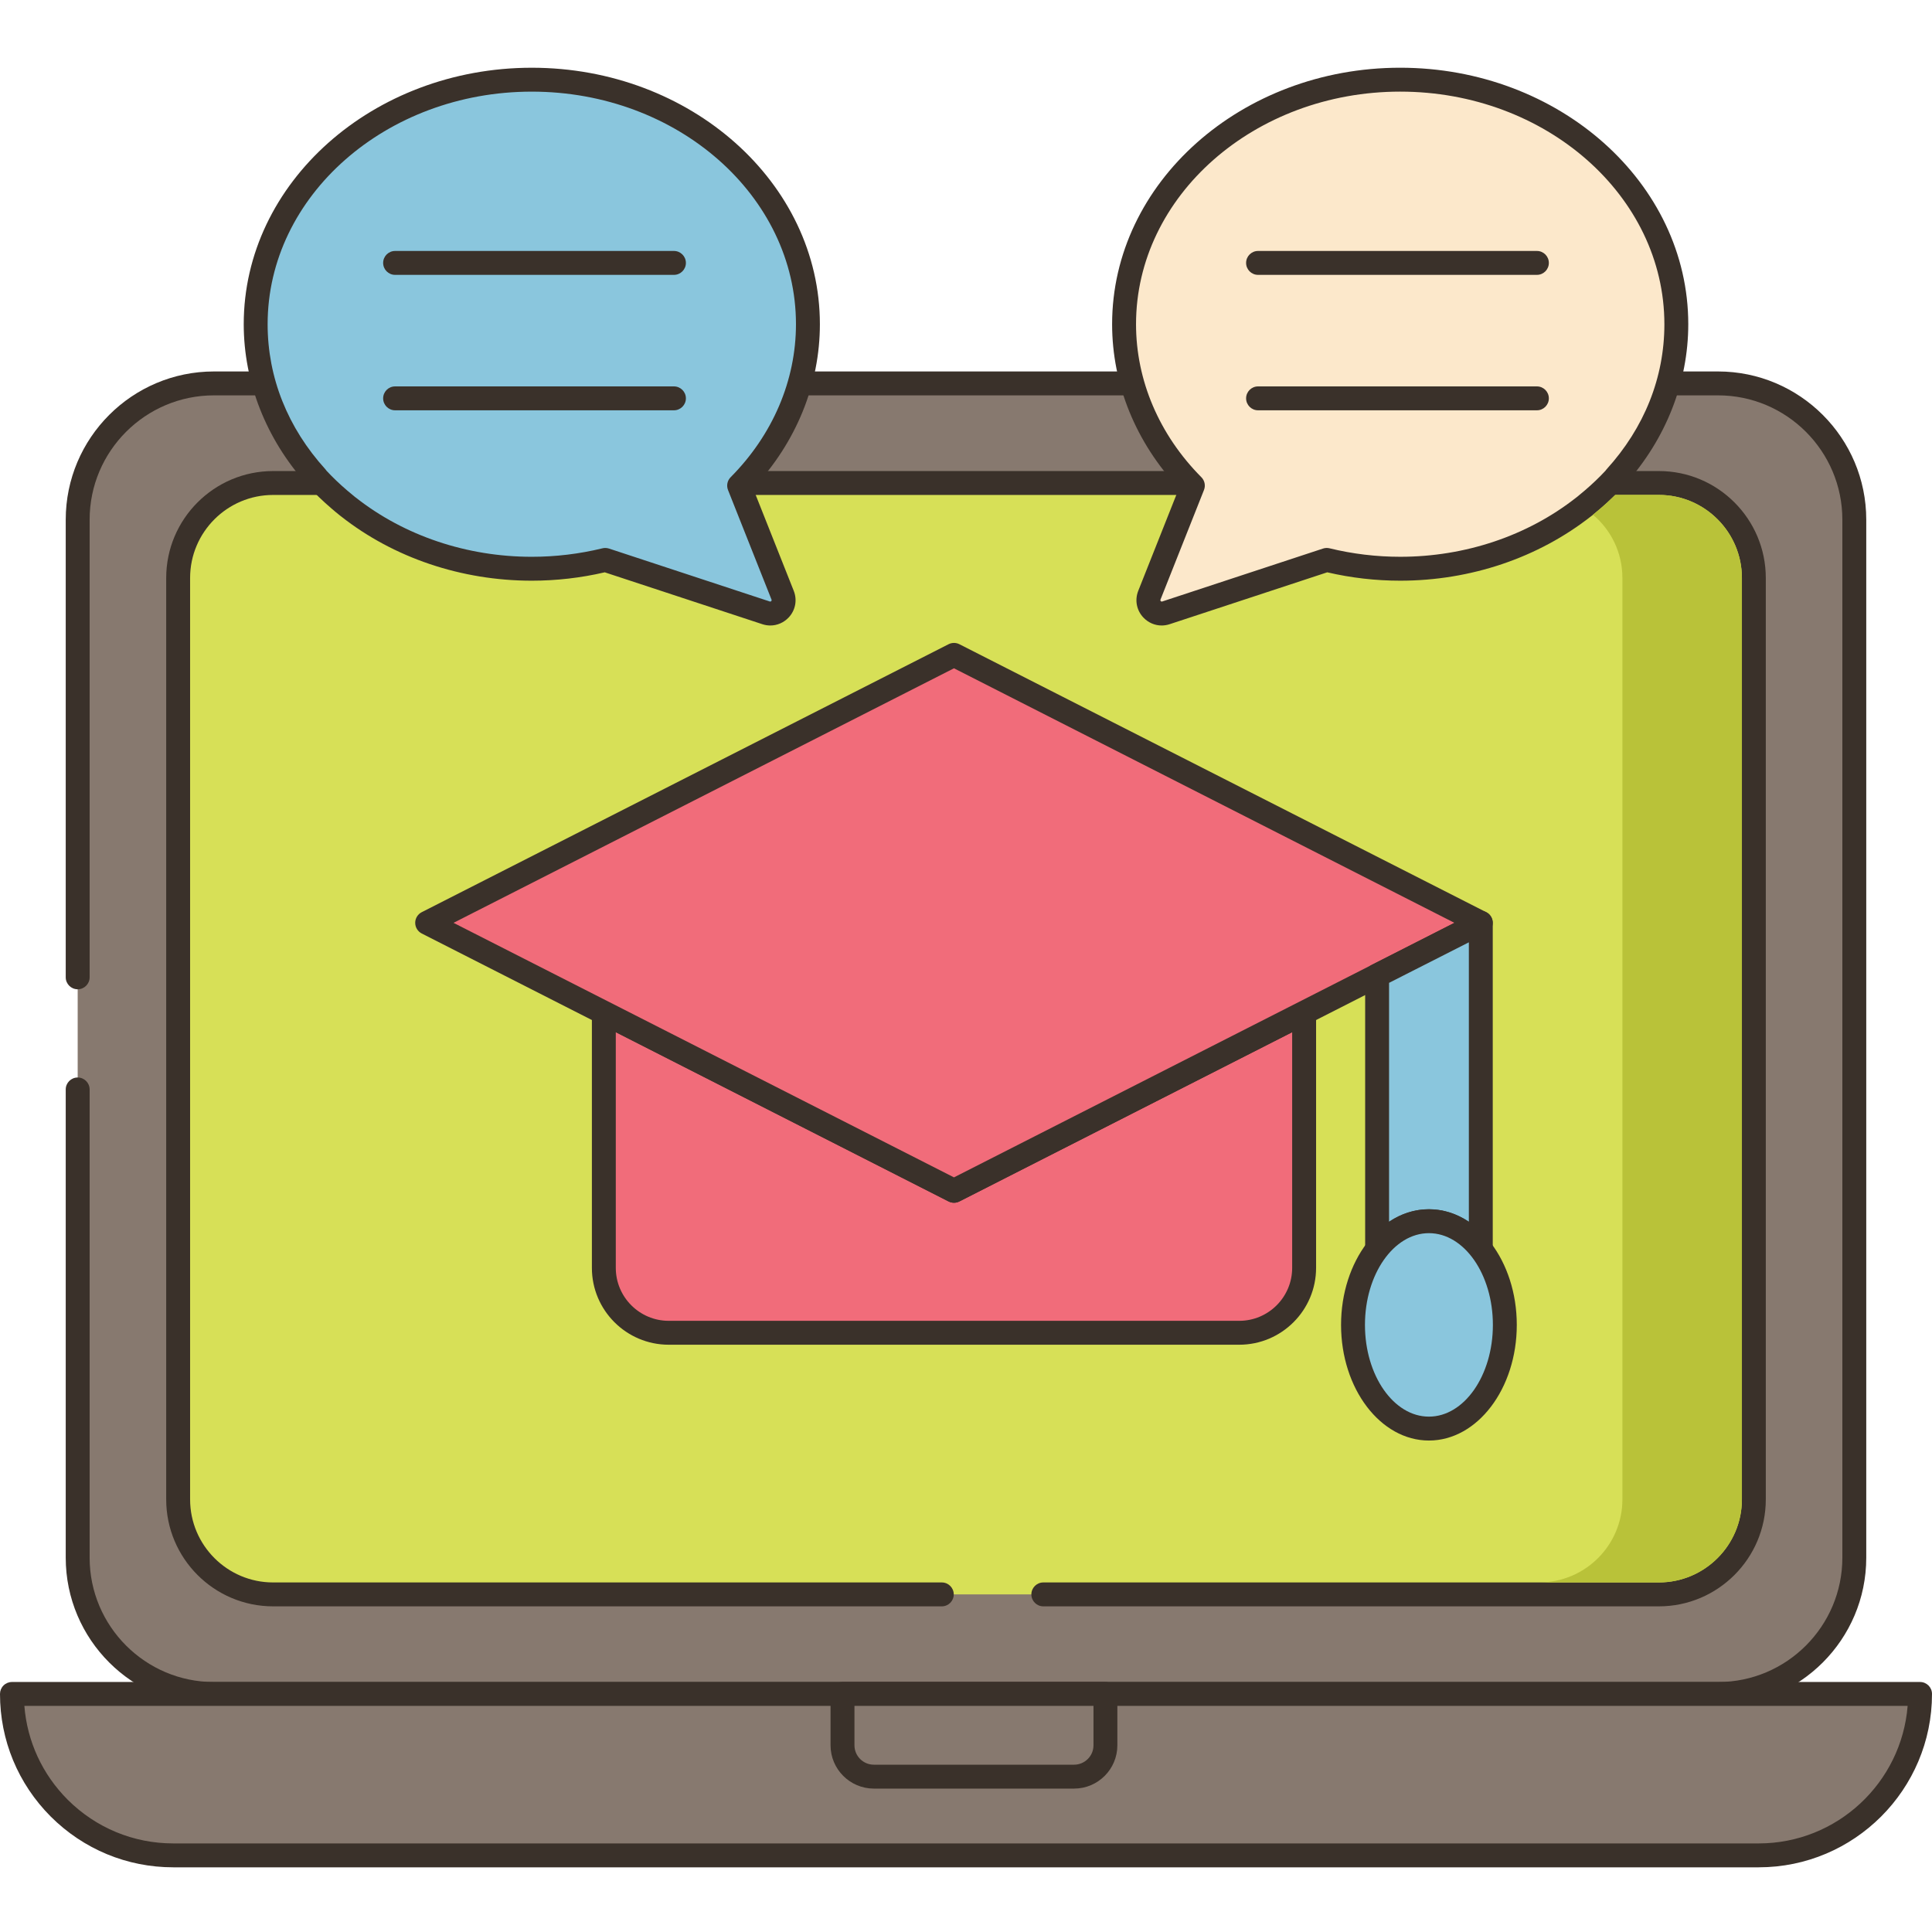 <svg height="485pt" viewBox="0 -17 485 485" width="485pt" xmlns="http://www.w3.org/2000/svg"><path d="m19.5 256.488v117.551c0 18.895 15.316 34.207 34.211 34.207h377.578c18.895 0 34.207-15.312 34.207-34.207v-260.578c0-18.895-15.312-34.211-34.207-34.211h-377.578c-18.895 0-34.211 15.316-34.211 34.211zm0 0" fill="#87796f"/><path d="m431.289 411.25h-377.578c-20.52 0-37.211-16.695-37.211-37.211v-117.547c0-1.656 1.344-3 3-3s3 1.344 3 3v117.547c0 17.207 14 31.211 31.211 31.211h377.578c17.207 0 31.207-14.004 31.207-31.211v-260.578c0-17.211-14-31.211-31.207-31.211h-377.578c-17.211 0-31.211 14.004-31.211 31.211v114.883c0 1.652-1.344 3-3 3s-3-1.348-3-3v-114.883c0-20.52 16.691-37.211 37.211-37.211h377.578c20.516 0 37.207 16.691 37.207 37.211v260.578c.004 20.516-16.688 37.211-37.207 37.211zm0 0" fill="#3a312a"/><path d="m482 408.238c0 22.383-18.141 40.523-40.5 40.523h-398c-11.18 0-21.301-4.543-28.641-11.863-7.32-7.34-11.859-17.457-11.859-28.66zm0 0" fill="#87796f"/><path d="m441.5 451.762h-398c-11.598 0-22.523-4.527-30.758-12.738-8.219-8.242-12.742-19.172-12.742-30.785 0-.797.316-1.559.879-2.121s1.324-.879 2.121-.879h479c1.656 0 3 1.344 3 3 0 24-19.516 43.523-43.5 43.523zm-435.383-40.523c.699 8.887 4.496 17.152 10.867 23.543 7.102 7.078 16.52 10.98 26.52 10.98h398c19.668 0 35.848-15.23 37.379-34.523zm0 0" fill="#3a312a"/><path d="m261.91 383.25h154.527c13.168 0 23.84-10.676 23.84-23.84v-231.32c0-13.164-10.672-23.84-23.84-23.84h-347.875c-13.168 0-23.84 10.676-23.84 23.84v231.32c0 13.164 10.672 23.84 23.84 23.84zm0 0" fill="#d7e057"/><path d="m416.438 386.25h-154.527c-1.656 0-3-1.344-3-3s1.344-3 3-3h154.527c11.492 0 20.84-9.352 20.84-20.84v-231.32c0-11.492-9.348-20.84-20.84-20.84h-347.875c-11.492 0-20.84 9.348-20.84 20.84v231.32c0 11.488 9.348 20.84 20.84 20.84h167.863c1.656 0 3 1.344 3 3s-1.344 3-3 3h-167.863c-14.801 0-26.84-12.043-26.84-26.84v-231.32c0-14.801 12.039-26.84 26.84-26.84h347.875c14.801 0 26.84 12.039 26.84 26.84v231.32c0 14.797-12.039 26.84-26.84 26.84zm0 0" fill="#3a312a"/><path d="m277.5 408.238v12.895c0 4.344-3.523 7.867-7.867 7.867h-50.266c-4.348 0-7.871-3.523-7.871-7.867v-12.895zm0 0" fill="#87796f"/><path d="m269.633 432h-50.266c-5.992 0-10.871-4.875-10.871-10.867v-12.895c0-1.652 1.344-3 3-3h66c1.66 0 3 1.348 3 3v12.895c.004 5.992-4.871 10.867-10.863 10.867zm-55.133-20.762v9.895c0 2.684 2.184 4.867 4.867 4.867h50.266c2.684 0 4.871-2.184 4.871-4.867v-9.895zm0 0" fill="#3a312a"/><path d="m64.184 64.387c0-33.902 31.035-61.387 69.316-61.387s69.316 27.484 69.316 61.387c0 15.531-6.527 29.707-17.27 40.52l10.918 27.516c1.051 2.641-1.461 5.309-4.164 4.422l-40.355-13.285c-5.875 1.434-12.055 2.215-18.445 2.215-17.656 0-33.766-5.859-46.008-15.488-.098-.078-.199-.152-.301-.23-.676-.539-1.332-1.094-1.984-1.652-2.043-1.75-3.98-3.594-5.766-5.547.016-.004.031-.008.043-.012-9.566-10.527-15.301-23.895-15.301-38.457zm0 0" fill="#8ac6dd"/><g fill="#3a312a"><path d="m193.375 140.02c-.668 0-1.348-.109-2.012-.328l-39.551-13.02c-5.992 1.395-12.148 2.102-18.312 2.102-17.641 0-34.637-5.73-47.859-16.129l-.297-.227c-.723-.574-1.41-1.152-2.09-1.738-2.199-1.879-4.227-3.832-6.023-5.801-.117-.125-.219-.262-.312-.406-10.148-11.348-15.734-25.562-15.734-40.086 0-35.5 32.441-64.383 72.32-64.383 39.875 0 72.316 28.883 72.316 64.383 0 15.094-5.941 29.652-16.77 41.215l10.207 25.715c.918 2.316.43 4.883-1.281 6.699-1.23 1.301-2.887 2.004-4.602 2.004zm-41.43-19.461c.32 0 .633.051.938.148l40.355 13.285c.07.023.211.07.371-.094.152-.164.098-.301.07-.371l-10.918-27.512c-.441-1.113-.184-2.375.66-3.223 10.57-10.645 16.395-24.281 16.395-38.406 0-32.191-29.75-58.383-66.316-58.383s-66.316 26.188-66.316 58.383c0 13.383 5.02 25.984 14.523 36.438.105.121.203.242.285.375 1.551 1.66 3.285 3.316 5.164 4.926.629.539 1.258 1.07 1.906 1.586.008.008.258.195.27.203 12.188 9.59 27.867 14.859 44.168 14.859 5.977 0 11.945-.715 17.734-2.129.234-.059.473-.086.711-.086zm0 0"/><path d="m169.184 52h-70c-1.66 0-3-1.344-3-3s1.34-3 3-3h70c1.656 0 3 1.344 3 3s-1.344 3-3 3zm0 0"/><path d="m169.184 86h-70c-1.66 0-3-1.344-3-3s1.34-3 3-3h70c1.656 0 3 1.344 3 3s-1.344 3-3 3zm0 0"/></g><path d="m420.816 64.387c0-33.902-31.035-61.387-69.316-61.387s-69.316 27.484-69.316 61.387c0 15.531 6.527 29.707 17.27 40.52l-10.918 27.516c-1.051 2.641 1.461 5.309 4.164 4.422l40.355-13.285c5.879 1.434 12.059 2.215 18.449 2.215 17.656 0 33.766-5.859 46.004-15.488.102-.078.203-.152.301-.23.676-.539 1.336-1.094 1.988-1.652 2.043-1.75 3.977-3.594 5.762-5.547-.012-.004-.027-.008-.043-.012 9.562-10.527 15.301-23.895 15.301-38.457zm0 0" fill="#fce8cb"/><path d="m291.621 140.02c-1.715 0-3.367-.703-4.598-2.004-1.711-1.816-2.199-4.383-1.281-6.703l10.207-25.715c-10.828-11.559-16.77-26.121-16.77-41.211 0-35.504 32.441-64.387 72.316-64.387 39.879 0 72.32 28.883 72.32 64.387 0 14.523-5.586 28.742-15.742 40.09-.086.141-.191.277-.305.402-1.797 1.965-3.824 3.918-6.031 5.805-.672.578-1.359 1.156-2.062 1.719l-.23.172c-13.309 10.469-30.309 16.199-47.949 16.199-6.168 0-12.32-.707-18.312-2.102l-39.551 13.02c-.664.219-1.34.328-2.012.328zm59.879-134.02c-36.566 0-66.316 26.191-66.316 58.387 0 14.125 5.824 27.762 16.395 38.406.844.844 1.102 2.109.66 3.219l-10.918 27.516c-.023.066-.082.207.074.371.156.16.297.117.367.094l40.355-13.285c.535-.176 1.105-.199 1.652-.066 5.789 1.414 11.758 2.129 17.734 2.129 16.301 0 31.98-5.273 44.148-14.844.016-.012.168-.125.184-.137.75-.598 1.379-1.129 2.004-1.664 1.887-1.613 3.625-3.273 5.172-4.938.086-.129.18-.25.285-.367 9.5-10.453 14.523-23.051 14.523-36.438-.004-32.191-29.754-58.383-66.32-58.383zm0 0" fill="#3a312a"/><path d="m385.816 52h-70c-1.656 0-3-1.344-3-3s1.344-3 3-3h70c1.66 0 3 1.344 3 3s-1.34 3-3 3zm0 0" fill="#3a312a"/><path d="m385.816 86h-70c-1.656 0-3-1.344-3-3s1.344-3 3-3h70c1.66 0 3 1.344 3 3s-1.34 3-3 3zm0 0" fill="#3a312a"/><path d="m327.379 237.227v64.059c0 9-7.289 16.289-16.289 16.289h-143.215c-9 0-16.289-7.289-16.289-16.289v-64.059l87.895 44.707zm0 0" fill="#f16c7a"/><path d="m311.09 320.574h-143.215c-10.637 0-19.289-8.648-19.289-19.289v-64.059c0-1.043.543-2.012 1.434-2.555.887-.547 1.996-.594 2.926-.121l86.539 44.016 86.539-44.016c.93-.473 2.039-.43 2.926.121.891.543 1.434 1.512 1.434 2.555v64.059c-.004 10.637-8.656 19.289-19.293 19.289zm-156.504-78.457v59.168c0 7.328 5.961 13.289 13.289 13.289h143.215c7.328 0 13.289-5.957 13.289-13.289v-59.168l-83.535 42.488c-.859.434-1.867.434-2.723 0zm0 0" fill="#3a312a"/><path d="m239.48 147.398-132.25 67.266 132.25 67.266 132.25-67.266zm0 0" fill="#f16c7a"/><path d="m239.48 284.93c-.465 0-.93-.113-1.359-.328l-132.25-67.262c-1.004-.516-1.641-1.547-1.641-2.676 0-1.129.637-2.16 1.641-2.676l132.25-67.266c.855-.434 1.867-.434 2.723 0l132.25 67.266c1.004.516 1.637 1.547 1.637 2.676 0 1.129-.633 2.16-1.637 2.676l-132.25 67.262c-.43.219-.895.328-1.363.328zm-125.629-70.266 125.629 63.898 125.633-63.898-125.633-63.898zm0 0" fill="#3a312a"/><path d="m371.73 214.664v81.93c-3.383-4.355-7.965-7.031-13.031-7.031-5.031 0-9.609 2.676-13 7.031v-68.707zm0 0" fill="#8ac6dd"/><path d="m345.699 299.594c-.324 0-.652-.051-.973-.16-1.211-.418-2.023-1.559-2.023-2.84v-68.707c0-1.125.633-2.164 1.641-2.672l26.031-13.227c.93-.473 2.035-.43 2.93.117.887.543 1.43 1.516 1.43 2.555v81.934c0 1.281-.812 2.422-2.027 2.836-1.215.418-2.555.016-3.34-.996-2.945-3.789-6.734-5.875-10.664-5.875-3.91 0-7.684 2.086-10.633 5.875-.582.746-1.461 1.16-2.371 1.16zm13.004-13.031c3.551 0 6.973 1.082 10.031 3.125v-70.133l-20.031 10.176v59.957c3.051-2.043 6.461-3.125 10-3.125zm0 0" fill="#3a312a"/><path d="m377.766 315.598c0-14.375-8.531-26.031-19.055-26.031-10.523 0-19.059 11.656-19.059 26.031s8.535 26.027 19.059 26.027c10.523 0 19.055-11.652 19.055-26.027zm0 0" fill="#8ac6dd"/><path d="m358.711 344.625c-12.164 0-22.059-13.023-22.059-29.031 0-16.004 9.895-29.031 22.059-29.031 12.16 0 22.055 13.027 22.055 29.031.004 16.008-9.895 29.031-22.055 29.031zm0-52.059c-8.855 0-16.059 10.328-16.059 23.031 0 12.699 7.203 23.027 16.059 23.027 8.852 0 16.055-10.328 16.055-23.027.004-12.703-7.203-23.031-16.055-23.031zm0 0" fill="#3a312a"/><path d="m416.441 107.238h-10.98c-1.18 1.16-2.402 2.32-3.723 3.441-.598.52-1.219 1.039-1.84 1.539 4.523 3.801 7.383 9.5 7.383 15.859v231.344c0 11.477-9.359 20.816-20.84 20.816h30c11.48 0 20.84-9.34 20.84-20.816v-231.344c0-11.477-9.359-20.84-20.84-20.84zm0 0" fill="#b9c239"/></svg>